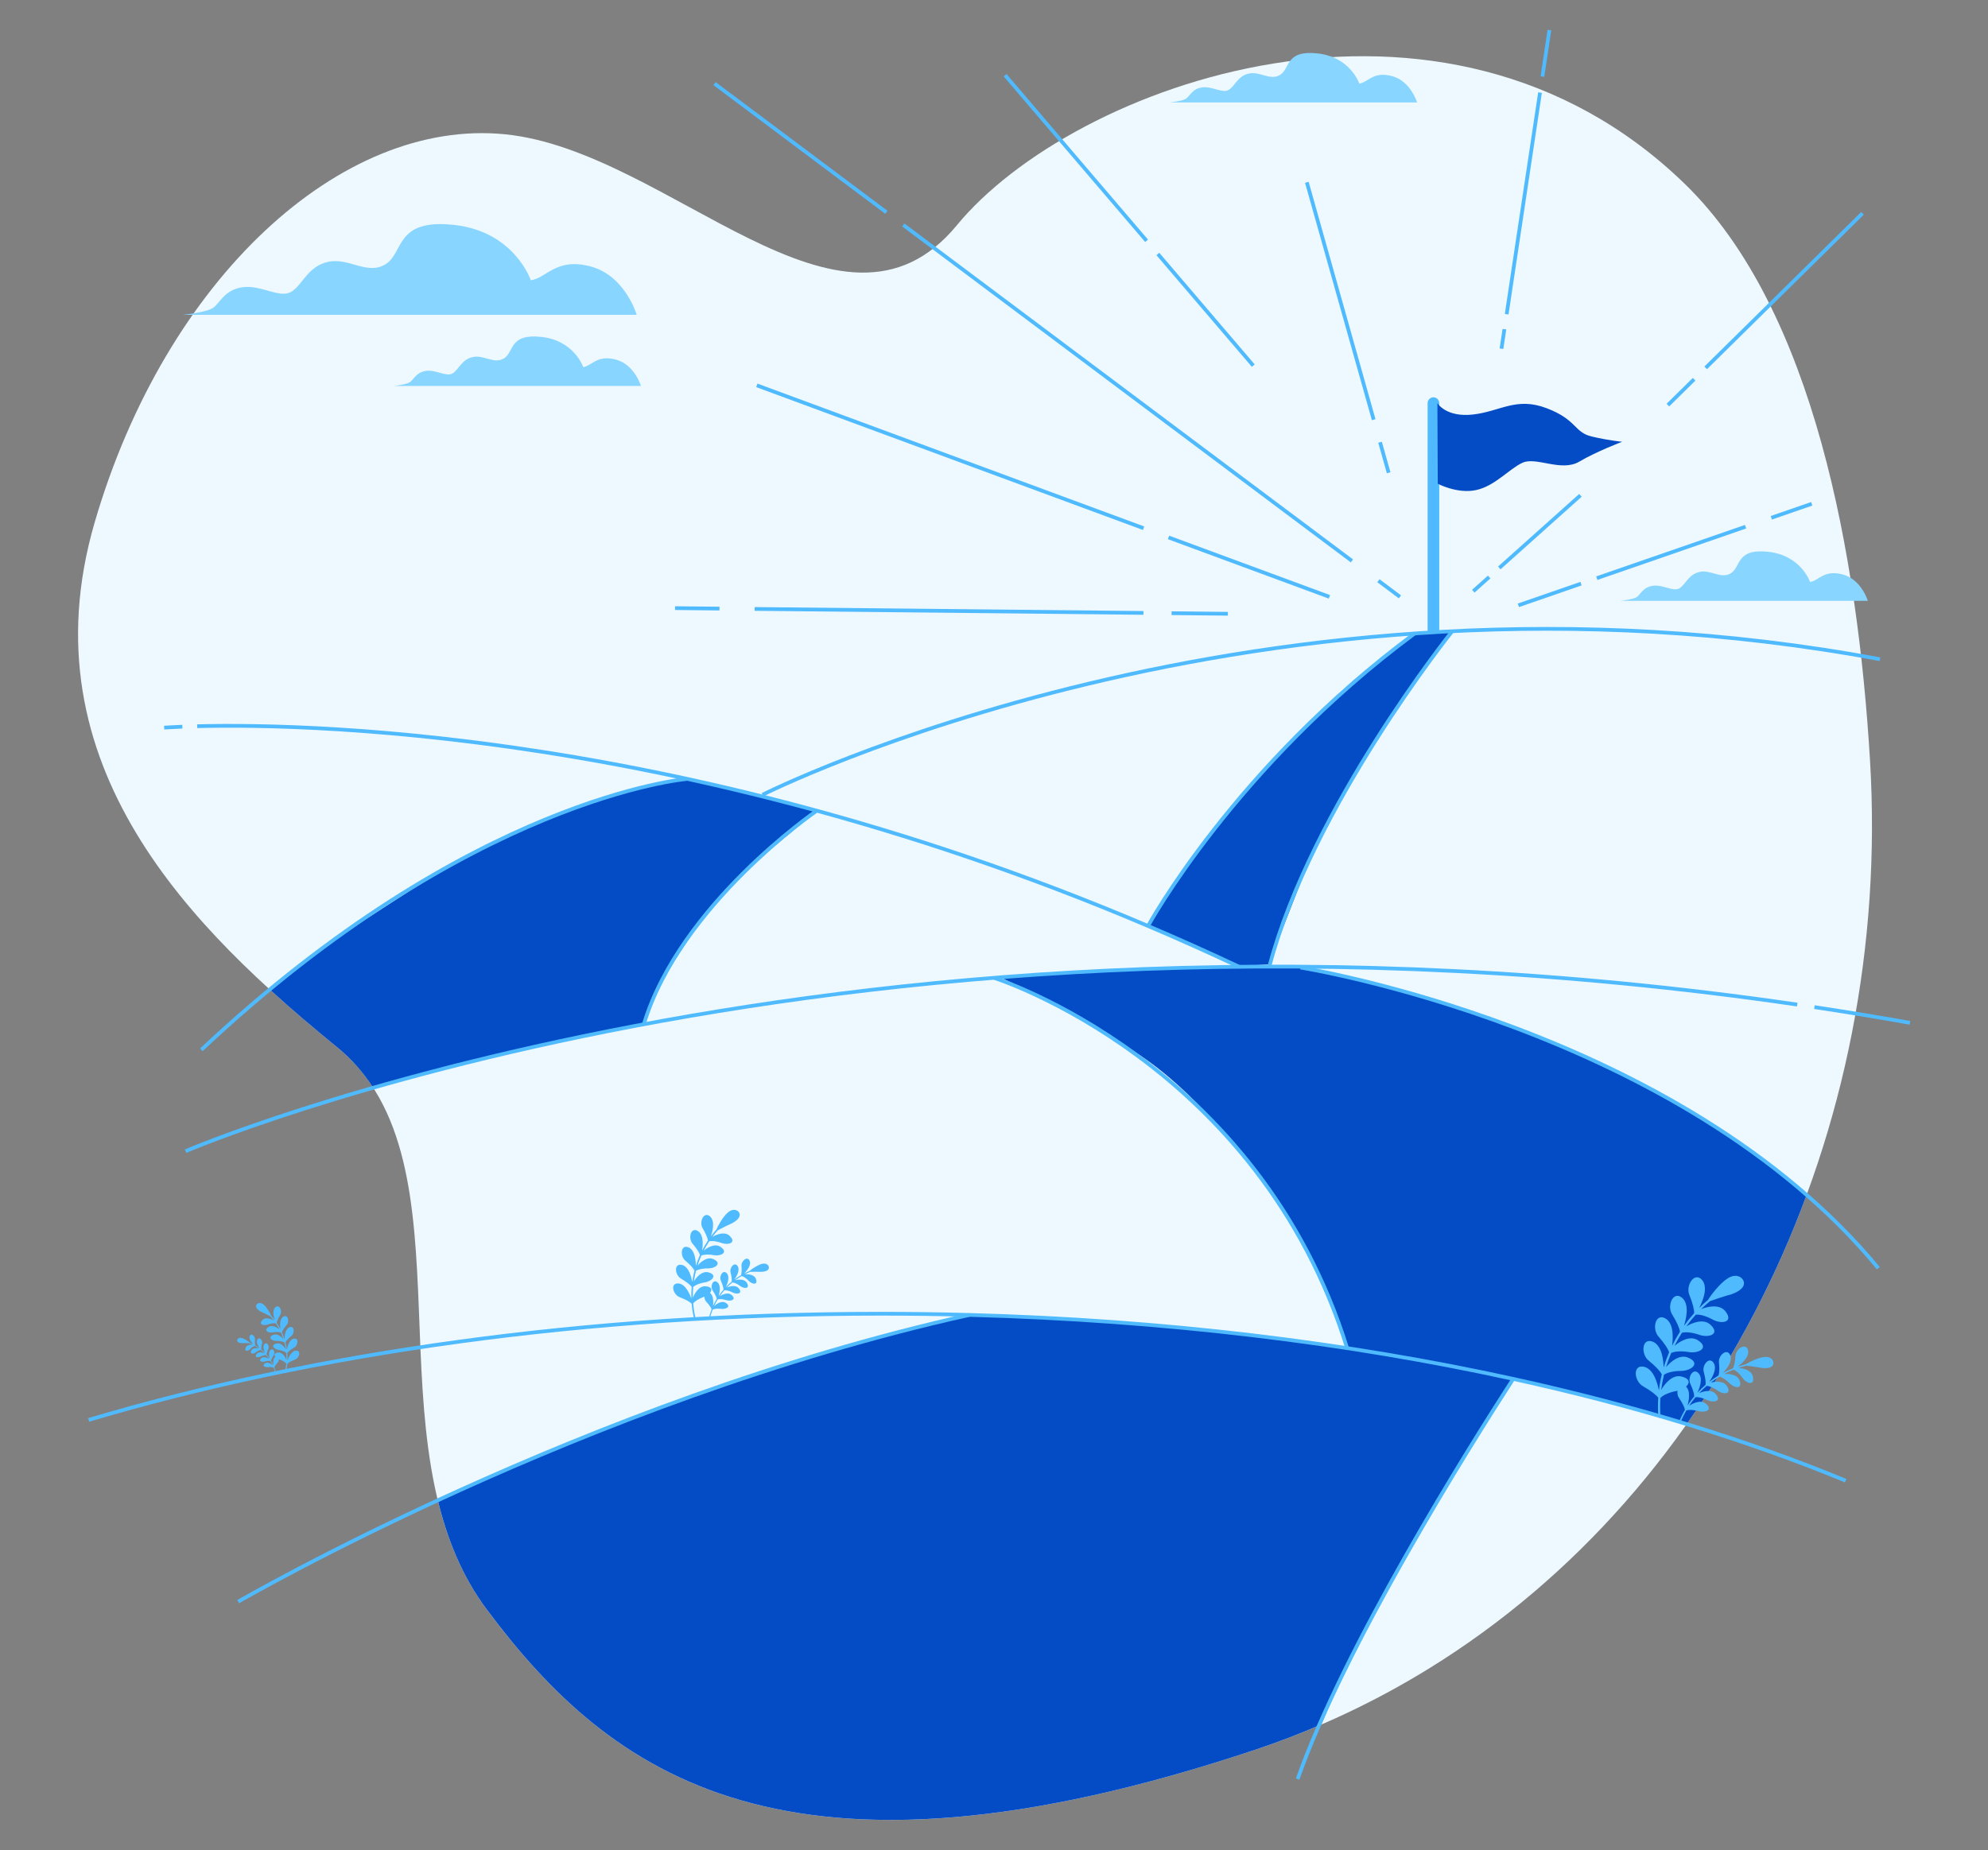 <?xml version="1.0" encoding="UTF-8"?>
<svg id="Layer_1" data-name="Layer 1" xmlns="http://www.w3.org/2000/svg" viewBox="0 0 1080 1005.26">
  <rect x="0" y="0" width="1080" height="1005.26" fill="#808080" stroke="none"/>
  <defs>
    <style>
      .cls-1 {
        fill: #50b9fd;
      }

      .cls-1, .cls-2 {
        stroke: #50bafe;
        stroke-miterlimit: 10;
        stroke-width: 2.03px;
      }

      .cls-2 {
        fill: none;
      }

      .cls-3 {
        fill: #044cc5;
      }

      .cls-4 {
        fill: #50bafe;
      }

      .cls-5 {
        fill: #edf9ff;
      }

      .cls-6 {
        fill: #88d5ff;
      }
    </style>
  </defs>
  <path class="cls-5" d="m1015.9,413.07c12.15,201.85-79.95,395.1-239.59,493.57-28.31,17.46-59.64,32.55-94.24,44.11-255.52,85.31-350.83,13.47-417.75-76.33-66.92-89.8-4.06-242.45-81.12-305.31C106.15,506.25,12.86,416.45,51.39,284,89.92,151.55,185.23,64,274.46,72.98c89.23,8.98,182.51,125.72,245.38,49.39,62.87-76.33,263.63-150.41,395.44-22.45,70.44,68.38,93.97,202.81,100.62,313.15Z"/>
  <g>
    <line class="cls-2" x1="481.55" y1="115.37" x2="388.18" y2="45.44"/>
    <line class="cls-2" x1="734.44" y1="304.78" x2="490.73" y2="122.25"/>
    <line class="cls-2" x1="760.53" y1="324.32" x2="748.82" y2="315.55"/>
    <line class="cls-2" x1="621.27" y1="287.03" x2="411.16" y2="209.4"/>
    <line class="cls-2" x1="722.22" y1="324.32" x2="634.82" y2="292.03"/>
    <line class="cls-2" x1="390.86" y1="330.7" x2="366.73" y2="330.45"/>
    <line class="cls-2" x1="621.19" y1="333.05" x2="409.97" y2="330.89"/>
    <line class="cls-2" x1="667.06" y1="333.51" x2="636.48" y2="333.2"/>
    <line class="cls-2" x1="746.27" y1="228.05" x2="709.96" y2="99.07"/>
    <line class="cls-2" x1="754.4" y1="256.9" x2="749.73" y2="240.31"/>
    <line class="cls-2" x1="814.51" y1="308.6" x2="858.59" y2="269.16"/>
    <line class="cls-2" x1="800.37" y1="321.26" x2="809.01" y2="313.53"/>
    <line class="cls-2" x1="926.62" y1="199.9" x2="1011.82" y2="115.93"/>
    <line class="cls-2" x1="906.1" y1="220.12" x2="920.35" y2="206.08"/>
    <line class="cls-2" x1="837.93" y1="41.62" x2="841.74" y2="16.33"/>
    <line class="cls-2" x1="818.51" y1="170.74" x2="836.63" y2="50.31"/>
    <line class="cls-2" x1="815.69" y1="189.48" x2="817.29" y2="178.87"/>
    <line class="cls-2" x1="962.28" y1="281.36" x2="984.24" y2="273.76"/>
    <line class="cls-2" x1="867.48" y1="314.17" x2="948.29" y2="286.2"/>
    <line class="cls-2" x1="824.88" y1="328.92" x2="858.91" y2="317.14"/>
    <line class="cls-2" x1="629.02" y1="138.01" x2="680.85" y2="198.67"/>
    <line class="cls-2" x1="546.01" y1="40.85" x2="622.89" y2="130.84"/>
  </g>
  <g>
    <path class="cls-1" d="m778.73,216.91h0c-1.19,0-2.15.96-2.15,2.15v124.23h4.3v-124.23c0-1.19-.96-2.15-2.15-2.15Z"/>
    <path class="cls-3" d="m780.88,219.06s4.62,7.88,19.44,6.17c14.82-1.71,23.37-9.69,39.9-3.42,16.53,6.27,14.82,13.11,24.51,15.39,9.69,2.28,16.53,2.85,16.53,2.85,0,0-13.68,5.13-23.37,10.83-9.69,5.7-23.37-2.85-30.78.57-7.41,3.42-14.82,12.54-25.08,14.82-10.26,2.28-20.95-3.42-20.95-3.42l-.2-43.79Z"/>
  </g>
  <g>
    <path class="cls-6" d="m288.36,152.29s-8.76-26.27-41.29-30.03c-32.53-3.75-27.53,15.01-37.53,21.27-10.01,6.26-20.02-3.75-31.28-1.25-11.26,2.5-13.76,12.51-20.02,16.27-6.26,3.75-16.27-3.75-26.27-2.5-10.01,1.25-12.51,8.76-16.27,11.26-3.75,2.5-16.27,3.75-16.27,3.75h246.48s-6.26-21.27-25.02-26.27c-18.77-5-23.77,6.26-32.53,7.51Z"/>
    <path class="cls-6" d="m316.84,199.47s-4.78-14.33-22.51-16.37c-17.74-2.05-15.01,8.19-20.47,11.6-5.46,3.41-10.92-2.05-17.06-.68-6.14,1.36-7.5,6.82-10.92,8.87-3.41,2.05-8.87-2.05-14.33-1.36s-6.82,4.78-8.87,6.14c-2.05,1.36-8.87,2.05-8.87,2.05h134.4s-3.41-11.6-13.64-14.33c-10.23-2.73-12.96,3.41-17.74,4.09Z"/>
    <path class="cls-6" d="m738.47,45.42s-4.78-14.33-22.51-16.37c-17.74-2.05-15.01,8.19-20.47,11.6-5.46,3.41-10.92-2.05-17.06-.68-6.14,1.36-7.5,6.82-10.92,8.87-3.41,2.05-8.87-2.05-14.33-1.36-5.46.68-6.82,4.78-8.87,6.14-2.05,1.36-8.87,2.05-8.87,2.05h134.4s-3.41-11.6-13.64-14.33c-10.23-2.73-12.96,3.41-17.74,4.09Z"/>
    <path class="cls-6" d="m983.34,316.23s-4.78-14.33-22.51-16.37c-17.74-2.05-15.01,8.19-20.47,11.6-5.46,3.41-10.92-2.05-17.06-.68-6.14,1.36-7.5,6.82-10.92,8.87-3.41,2.05-8.87-2.05-14.33-1.36-5.46.68-6.82,4.78-8.87,6.14-2.05,1.36-8.87,2.05-8.87,2.05h134.4s-3.41-11.6-13.64-14.33c-10.23-2.73-12.96,3.41-17.74,4.09Z"/>
  </g>
  <g>
    <g>
      <path class="cls-3" d="m746.09,735.06l-38.42-5.84-31.35-4-34.73-3.69-29.2-2.46-47.34-3.38-38.42-1.18c-46.96,8.89-133.23,36.73-203.03,63.63-35.58,13.71-67.05,27.64-85.94,36.3,5.16,21.68,13.33,42.08,26.67,59.97,66.92,89.8,162.23,161.63,417.75,76.33,12.33-4.12,24.23-8.7,35.74-13.67l9.84-23.11,20.9-40.88,51.33-88.83,21.82-34.43-31.05-7.07-44.57-7.68Z"/>
      <path class="cls-3" d="m946.78,622.12l-31.09-19.92-32.3-17.51-32-14.79-36.52-14.79-37.13-12.38-41.35-10.87-29.58-6.04-31.09-.91-56.14,1.51-75.91,4.69s32.7,15.84,69.49,38.32c36.79,22.48,64.89,61.31,82.26,85.84,17.37,24.52,36.79,76.64,36.79,76.64l22.91,4,44.98,8.45,33.2,7.85,39.84,9.06,43.23,12.49c26.84-38.07,48.78-80.11,65.23-124.83l-34.81-26.82Z"/>
      <path class="cls-3" d="m349.6,556.91l4.94-12.76,8.64-17.28,14.81-22.63,17.7-21.81,23.46-21.4,23.87-19.75-15.64-5.35-55.97-13.17-13.58,3.29-20.99,5.35-38.27,12.76-30.04,13.17-35.8,20.16-46.5,30.04c-4.17,2.57-28.87,21.91-39.54,30.29,12.19,11.12,24.55,21.53,36.51,31.29,7.87,6.42,14.26,13.79,19.5,21.92l11.51-3.25,32.51-9.46,48.56-10.7,54.32-10.7Z"/>
      <polygon class="cls-3" points="767.77 343.88 735.36 369.69 707.9 395.51 679.88 426.82 656.26 454.28 641.98 475.71 629.35 494.38 624.41 502.62 670 524.04 675.72 524.92 689.22 524.04 711.74 466.37 729.87 431.21 752.94 392.21 774.36 361.45 788.64 343.88 767.77 343.88"/>
    </g>
    <g>
      <path class="cls-2" d="m372.94,423.31s-117.51,9.88-263.57,147.16"/>
      <path class="cls-2" d="m443.23,440.88s-73.58,50.52-93.35,115.31"/>
    </g>
    <g>
      <path class="cls-2" d="m704.95,966.73c25.47-72.3,91.78-178.25,117.11-217.45"/>
      <path class="cls-2" d="m129.41,870.32s188.74-109.57,397.21-155.8"/>
    </g>
    <g>
      <path class="cls-2" d="m540.25,531.43s143.49,45.46,191.79,201.74"/>
      <path class="cls-2" d="m706.47,525.75s206,32.68,313.97,163.38"/>
    </g>
    <g>
      <path class="cls-2" d="m623.67,503.2s47.22-86.7,144.99-159.07"/>
      <path class="cls-2" d="m788.84,343.12s-76.29,95.32-99.14,181.67"/>
    </g>
  </g>
  <g>
    <path class="cls-4" d="m945.19,693.83c-1.88-1-4.31-.68-6.67.86-4.02,2.47-9.33,9.35-10.59,11.64-1.67,1.39-3.28,2.84-4.81,4.36,1.34-2.72,4.95-10.13,1.91-14.69-4.23-5.77-9.56,2.54-7.21,7.78,1.76,4.38,2.62,7.87,2.54,9.8-1.97,2.17-3.81,4.45-5.51,6.82.84-2.82,3.18-10.8-.63-14.82-5.14-4.97-8.93,4.04-5.73,8.81,2.5,4.03,3.93,7.34,4.17,9.24-1.58,2.47-3.01,5.03-4.29,7.66.35-2.86,1.37-11.2-3.1-14.54-5.9-4.04-8.11,5.45-4.17,9.62,3.14,3.57,5.11,6.59,5.66,8.43-1.15,2.69-2.14,5.45-2.97,8.26-.13-2.92-.53-11.29-5.48-13.83-6.49-3-7.09,6.75-2.51,10.22,3.69,2.99,6.12,5.65,6.98,7.39-.69,2.85-1.21,5.73-1.56,8.66-.64-2.97-2.45-11.09-7.69-12.72-6.9-1.88-5.87,7.93-.77,10.6,4.1,2.33,6.94,4.55,8.1,6.13-.22,3.43-.22,6.88.04,10.35.02.31.28.55.59.55.02,0,.03,0,.05,0,.33-.02.57-.31.55-.64-.25-3.42-.26-6.82-.04-10.2,1.35-1.4,4.54-3.01,9.05-3.79,5.33-1.12,9.51-5.87,2.8-7.69-5.47-1.7-9.91,4.42-11.45,7.22.35-2.79.86-5.56,1.52-8.28,1.59-1.11,4.98-2.12,9.5-2.1,5.44-.17,10.33-4.11,4.03-7.03-5.06-2.56-10.39,2.54-12.42,5.02.8-2.64,1.74-5.23,2.82-7.75,1.75-.82,5.25-1.22,9.7-.44,5.38.76,10.86-2.3,5.13-6.23-4.56-3.36-10.65.74-13.06,2.84,1.22-2.45,2.57-4.83,4.04-7.14,1.86-.51,5.38-.33,9.64,1.19,5.18,1.65,11.1-.46,6.12-5.3-3.96-4.1-10.72-1-13.42.67,1.61-2.23,3.35-4.36,5.21-6.4,1.91-.21,5.38.55,9.36,2.77,4.83,2.49,11.07,1.37,6.98-4.24-3.24-4.74-10.54-2.73-13.45-1.53,1.55-1.52,3.16-2.98,4.85-4.36,2.24-.83,8.91-3.01,11.63-3.71,1.62-.56,6.89-2.63,6.8-6.03-.01-1.35-.89-2.69-2.25-3.41Z"/>
    <path class="cls-4" d="m962.86,738.88c-.86-1.19-2.46-1.74-4.4-1.5-3.25.3-8.63,2.95-10.12,3.98-1.46.35-2.9.76-4.31,1.23,1.66-1.27,6.16-4.77,5.67-8.52-.86-4.86-6.69-1.34-6.84,2.62-.24,3.25-.78,5.67-1.41,6.85-1.88.74-3.72,1.59-5.49,2.54,1.38-1.49,5.27-5.72,4.13-9.37-1.67-4.65-6.77-.22-6.24,3.71.32,3.26.19,5.75-.24,7-1.73,1.05-3.4,2.2-5,3.43,1.09-1.67,4.27-6.52,2.52-9.96-2.42-4.3-6.69.9-5.52,4.69.86,3.17,1.15,5.65.93,6.95-1.53,1.32-2.99,2.72-4.36,4.21.81-1.85,3.12-7.16.83-10.24-3.1-3.84-6.46,2.02-4.67,5.56,1.37,2.98,2.07,5.37,2.07,6.71-1.29,1.55-2.5,3.18-3.61,4.89.51-2.04,1.87-7.62-.88-10.23-3.7-3.27-6.06,3.12-3.71,6.33,1.83,2.69,2.91,4.94,3.15,6.27-1.18,2.05-2.24,4.2-3.13,6.42-.08.2,0,.43.2.52,0,0,.02,0,.03.01.21.08.45-.02.54-.23.89-2.19,1.92-4.31,3.09-6.33,1.27-.45,3.73-.48,6.76.41,3.64.94,7.68-.74,4.08-3.91-2.87-2.72-7.49-.29-9.3.98,1.07-1.62,2.23-3.18,3.47-4.67,1.32-.21,3.73.21,6.53,1.6,3.42,1.55,7.66.61,4.64-3.13-2.35-3.13-7.21-1.6-9.23-.68,1.3-1.39,2.67-2.71,4.11-3.94,1.33.03,3.63.85,6.14,2.69,3.1,2.11,7.43,1.89,5.08-2.29-1.8-3.47-6.82-2.79-8.96-2.22,1.5-1.15,3.06-2.21,4.68-3.19,1.31.25,3.43,1.44,5.61,3.68,2.71,2.6,7.02,3.1,5.41-1.42-1.2-3.75-6.34-3.89-8.52-3.68,1.68-.89,3.41-1.68,5.18-2.38,1.25.45,3.17,1.98,4.95,4.57,2.24,3.02,6.44,4.23,5.62-.5-.56-3.92-5.7-4.9-7.87-5.05,1.42-.47,2.87-.88,4.33-1.22,1.64.17,6.44.85,8.34,1.25,1.17.15,5.07.47,6.06-1.66.4-.84.27-1.94-.35-2.8Z"/>
  </g>
  <g>
    <path class="cls-4" d="m399.94,657.61c-1.42-.5-3.1-.02-4.59,1.31-2.56,2.16-5.56,7.55-6.21,9.29-1.03,1.15-2,2.34-2.92,3.57.66-2.05,2.4-7.64-.21-10.52-3.58-3.6-6.44,2.79-4.24,6.22,1.7,2.89,2.67,5.25,2.82,6.61-1.15,1.73-2.2,3.52-3.15,5.37.29-2.07,1.09-7.92-2.01-10.34-4.13-2.95-5.84,3.78-3.09,6.79,2.18,2.57,3.53,4.74,3.91,6.05-.85,1.9-1.58,3.85-2.2,5.83-.06-2.04-.23-8.01-3.72-9.88-4.57-2.21-5.12,4.69-1.91,7.2,2.58,2.17,4.28,4.09,4.86,5.32-.52,2.01-.93,4.05-1.21,6.11-.4-2.03-1.56-7.87-5.31-9.13-4.87-1.42-4.27,5.49-.68,7.44,2.9,1.71,4.9,3.32,5.68,4.45-.18,2.07-.24,4.15-.18,6.24-.76-2.02-2.89-7.53-6.75-8.12-5.04-.59-3.28,6.19.58,7.52,3.12,1.2,5.35,2.46,6.33,3.45.21,2.43.57,4.86,1.12,7.26.05.22.26.36.47.32.01,0,.02,0,.03,0,.23-.05.37-.28.32-.51-.54-2.37-.9-4.76-1.1-7.16.8-1.13,2.87-2.6,5.95-3.62,3.62-1.35,6.05-5.13,1.15-5.69-4.02-.62-6.49,4.15-7.27,6.28-.05-2,.02-3.99.19-5.97,1-.95,3.27-2.01,6.45-2.48,3.8-.69,6.82-3.98,2.09-5.36-3.82-1.26-7.03,2.88-8.19,4.84.28-1.94.67-3.85,1.16-5.74,1.14-.76,3.56-1.41,6.76-1.33,3.86-.04,7.38-2.76,2.95-4.92-3.55-1.88-7.4,1.65-8.87,3.38.59-1.85,1.29-3.66,2.08-5.44,1.25-.56,3.74-.8,6.9-.19,3.81.61,7.74-1.5,3.73-4.37-3.21-2.46-7.63.44-9.35,1.89.9-1.73,1.89-3.42,2.98-5.05,1.32-.35,3.83-.18,6.86.95,3.66,1.23,7.92-.21,4.45-3.72-2.77-2.98-7.69-.8-9.61.35.93-1.23,1.9-2.42,2.94-3.58,1.48-.82,5.94-3.06,7.77-3.83,1.08-.56,4.56-2.58,4.14-4.96-.15-.95-.91-1.79-1.94-2.16Z"/>
    <path class="cls-4" d="m417.11,687.37c-.73-.75-1.91-.96-3.24-.59-2.25.56-5.75,2.98-6.68,3.86-.99.4-1.95.84-2.9,1.32,1.03-1.07,3.82-4,3.08-6.58-1.12-3.32-4.84-.23-4.53,2.56.17,2.31.05,4.07-.27,4.96-1.24.72-2.44,1.51-3.59,2.37.81-1.19,3.09-4.57,1.91-7.02-1.66-3.09-4.77.56-3.99,3.26.57,2.26.74,4.01.57,4.94-1.11.92-2.15,1.9-3.15,2.94.59-1.28,2.3-5.03.71-7.26-2.15-2.77-4.6,1.34-3.38,3.88.94,2.13,1.41,3.84,1.39,4.78-.94,1.09-1.81,2.23-2.62,3.42.37-1.38,1.43-5.36-.5-7.28-2.58-2.37-4.32,2.1-2.69,4.4,1.28,1.95,2.02,3.55,2.16,4.49-.74,1.23-1.42,2.5-2.02,3.81.14-1.48.51-5.55-1.7-7.09-2.95-1.9-3.92,2.83-1.94,4.84,1.57,1.7,2.57,3.16,2.87,4.07-.61,1.57-1.13,3.18-1.52,4.84-.04.15.05.3.2.35,0,0,.01,0,.02,0,.16.04.31-.06.35-.22.39-1.63.89-3.23,1.5-4.77.84-.45,2.57-.73,4.79-.42,2.66.27,5.32-1.33,2.45-3.18-2.3-1.61-5.29.59-6.42,1.67.58-1.25,1.23-2.47,1.94-3.64.91-.28,2.64-.25,4.75.43,2.57.73,5.44-.38,2.93-2.69-1.98-1.95-5.23-.36-6.55.5.77-1.11,1.59-2.18,2.47-3.2.94-.12,2.64.21,4.6,1.24,2.4,1.15,5.42.54,3.33-2.15-1.63-2.25-5.09-1.24-6.52-.61.93-.96,1.92-1.88,2.95-2.73.94.04,2.56.65,4.33,1.99,2.17,1.54,5.26,1.44,3.65-1.57-1.24-2.5-4.86-2.06-6.37-1.68,1.08-.8,2.22-1.54,3.39-2.22.92.18,2.43,1.06,3.96,2.68,1.89,1.88,4.97,2.29,3.89-.94-.81-2.7-4.52-2.84-6.06-2.71.95-.48,1.92-.92,2.91-1.32,1.17-.05,4.61-.08,5.99,0,.84-.02,3.61-.21,4.08-1.81.19-.63-.02-1.39-.54-1.93Z"/>
  </g>
  <g>
    <path class="cls-4" d="m140.4,708.16c.92-.33,2.01-.02,2.97.85,1.66,1.4,3.6,4.89,4.02,6.02.67.75,1.3,1.52,1.89,2.31-.42-1.33-1.56-4.95.14-6.81,2.32-2.33,4.17,1.81,2.75,4.03-1.1,1.87-1.73,3.4-1.83,4.28.75,1.12,1.43,2.28,2.04,3.48-.19-1.34-.71-5.13,1.3-6.7,2.68-1.91,3.78,2.45,2,4.4-1.41,1.66-2.29,3.07-2.53,3.92.55,1.23,1.02,2.49,1.43,3.78.04-1.32.15-5.19,2.41-6.4,2.96-1.43,3.31,3.04,1.24,4.66-1.67,1.41-2.78,2.65-3.15,3.45.34,1.3.6,2.62.79,3.96.26-1.32,1.01-5.1,3.44-5.91,3.16-.92,2.76,3.56.44,4.82-1.88,1.11-3.17,2.15-3.68,2.88.12,1.34.16,2.69.12,4.04.5-1.31,1.87-4.87,4.37-5.26,3.27-.38,2.13,4.01-.38,4.87-2.02.78-3.47,1.59-4.1,2.23-.13,1.57-.37,3.15-.73,4.7-.03.14-.17.23-.31.21,0,0-.01,0-.02,0-.15-.03-.24-.18-.21-.33.35-1.54.58-3.09.72-4.64-.52-.73-1.86-1.68-3.86-2.34-2.35-.87-3.92-3.32-.75-3.69,2.6-.4,4.2,2.69,4.71,4.07.03-1.29-.01-2.59-.12-3.87-.64-.61-2.12-1.3-4.18-1.61-2.46-.45-4.42-2.58-1.35-3.47,2.48-.82,4.55,1.87,5.3,3.14-.18-1.25-.43-2.5-.75-3.72-.74-.49-2.3-.91-4.38-.86-2.5-.02-4.78-1.79-1.91-3.19,2.3-1.22,4.79,1.07,5.74,2.19-.39-1.2-.84-2.37-1.35-3.52-.81-.36-2.42-.52-4.47-.12-2.47.39-5.02-.97-2.42-2.83,2.08-1.59,4.94.28,6.06,1.22-.58-1.12-1.23-2.21-1.93-3.27-.85-.23-2.48-.12-4.45.62-2.37.8-5.13-.13-2.88-2.41,1.8-1.93,4.98-.52,6.22.23-.6-.8-1.23-1.57-1.91-2.32-.96-.53-3.85-1.98-5.04-2.48-.7-.36-2.95-1.67-2.68-3.21.1-.61.59-1.16,1.26-1.4Z"/>
    <path class="cls-4" d="m129.27,727.44c.47-.48,1.24-.62,2.1-.38,1.46.36,3.72,1.93,4.33,2.5.64.26,1.27.54,1.88.86-.67-.69-2.47-2.59-1.99-4.26.73-2.15,3.14-.15,2.93,1.66-.11,1.49-.03,2.63.17,3.21.81.47,1.58.98,2.32,1.53-.53-.77-2-2.96-1.24-4.55,1.08-2,3.09.36,2.58,2.11-.37,1.46-.48,2.6-.37,3.2.72.59,1.4,1.23,2.04,1.9-.38-.83-1.49-3.26-.46-4.7,1.4-1.79,2.98.87,2.19,2.51-.61,1.38-.91,2.49-.9,3.1.61.7,1.17,1.44,1.69,2.21-.24-.9-.93-3.47.33-4.71,1.67-1.53,2.8,1.36,1.74,2.85-.83,1.26-1.31,2.3-1.4,2.91.48.8.92,1.62,1.31,2.47-.09-.96-.33-3.59,1.1-4.59,1.91-1.23,2.54,1.83,1.25,3.13-1.02,1.1-1.66,2.05-1.86,2.64.4,1.02.73,2.06.99,3.14.02.1-.03.19-.13.22,0,0,0,0-.01,0-.1.02-.2-.04-.23-.14-.25-1.06-.58-2.09-.97-3.09-.54-.29-1.67-.47-3.1-.27-1.72.18-3.44-.86-1.59-2.06,1.49-1.04,3.42.38,4.16,1.08-.37-.81-.8-1.6-1.26-2.36-.59-.18-1.71-.16-3.08.28-1.66.47-3.52-.25-1.9-1.74,1.28-1.26,3.39-.23,4.24.33-.5-.72-1.03-1.41-1.6-2.08-.61-.08-1.71.14-2.98.8-1.56.75-3.51.35-2.15-1.39,1.06-1.46,3.29-.8,4.23-.4-.6-.62-1.24-1.22-1.91-1.77-.61.02-1.66.42-2.8,1.29-1.41,1-3.4.93-2.36-1.02.8-1.62,3.15-1.33,4.13-1.09-.7-.52-1.44-1-2.19-1.44-.6.12-1.58.68-2.57,1.74-1.22,1.22-3.22,1.48-2.52-.61.52-1.75,2.93-1.84,3.92-1.76-.61-.31-1.24-.6-1.89-.85-.76-.03-2.99-.05-3.88,0-.54-.01-2.34-.13-2.64-1.17-.13-.41.01-.9.35-1.25Z"/>
  </g>
  <g>
    <path class="cls-2" d="m1002.69,804.59c-53.31-22.02-114.13-40.74-180.63-55.32-89.63-19.69-189.59-31.9-295.45-34.76-15.92-.43-31.94-.65-48.1-.65-159.88,0-308.16,21.31-430.34,57.71"/>
    <path class="cls-2" d="m985.69,547.26c17.13,2.58,34.43,5.42,51.9,8.53"/>
    <path class="cls-2" d="m100.82,625.53s359.54-155.01,875.56-79.65"/>
    <path class="cls-2" d="m107.11,394.61c64.4-1.62,294.77,2.94,566.26,130.81"/>
    <path class="cls-2" d="m89.19,395.4s3.39-.27,9.87-.53"/>
    <path class="cls-2" d="m414.25,431.86s270.01-136.41,607.07-73.65"/>
  </g>
</svg>